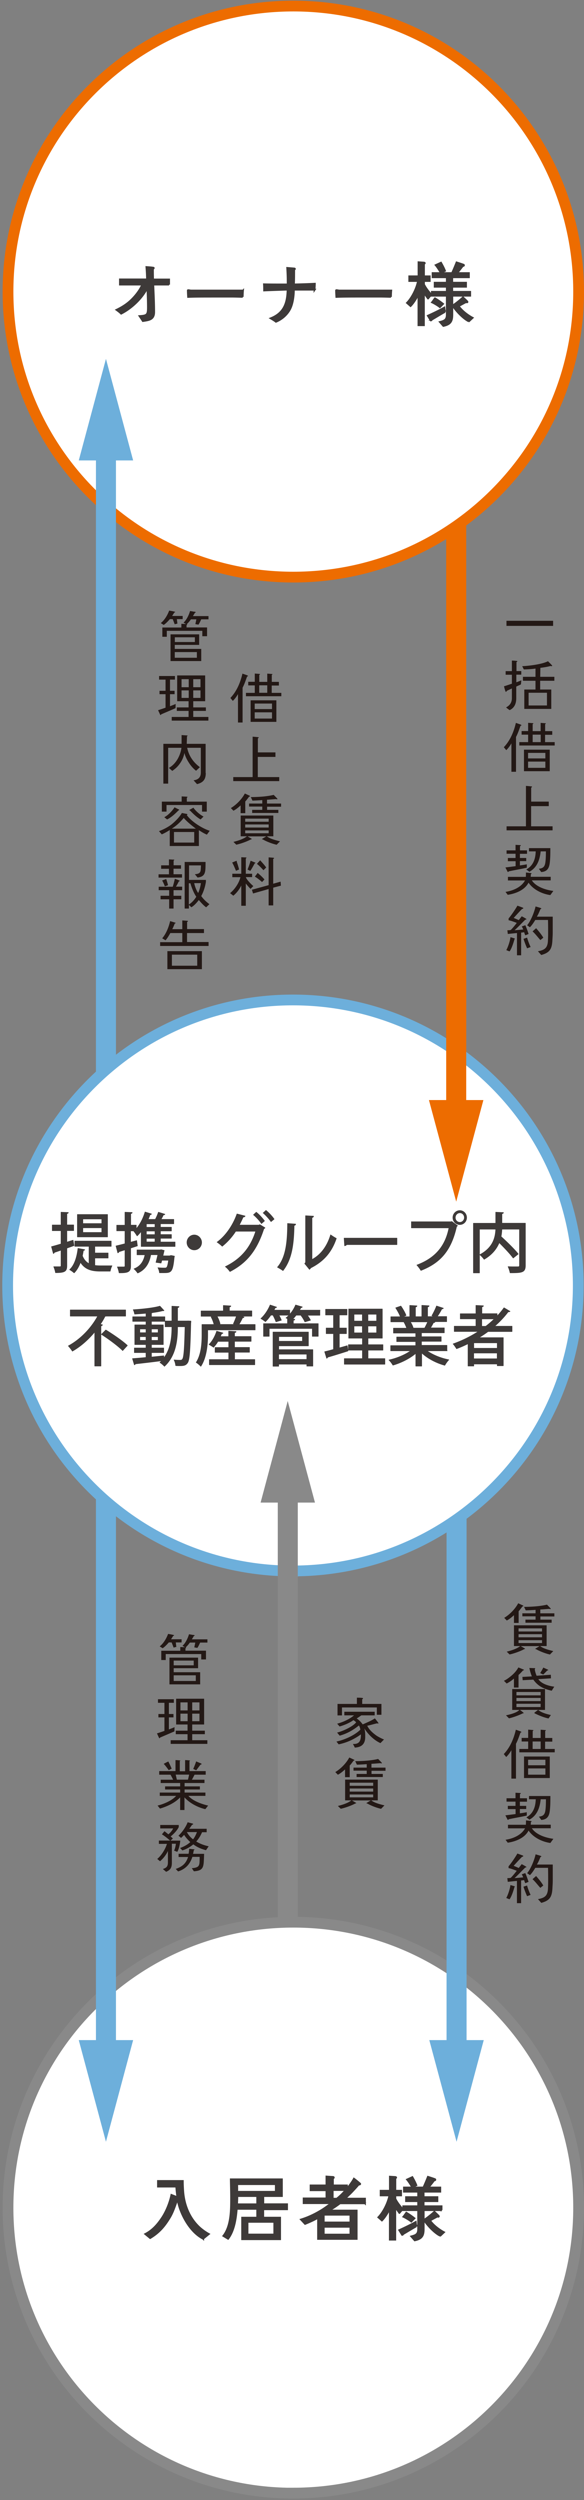 <svg width="259" height="1108" viewBox="0 0 259 1108" fill="none" xmlns="http://www.w3.org/2000/svg"><rect x="0" y="0" width="259" height="1108" fill="#808080" stroke="none"/><g clip-path="url(#a)"><path d="M130.081 1104.98c-69.885 0-126.531-56.65-126.531-126.53 0-69.886 56.646-126.532 126.531-126.532 69.886 0 126.532 56.615 126.532 126.5 0 69.882-56.646 126.532-126.532 126.532v.03z" fill="#fff" stroke="#898989" stroke-width="4.774"/><path d="M46.99 569.191v343.953m155.492-343.921v335.933" stroke="#6DAFDB" stroke-width="8.879" stroke-linecap="round" stroke-linejoin="round"/><path d="M202.325 167.686v320.848" stroke="#ED6C00" stroke-width="8.879" stroke-linecap="round" stroke-linejoin="round"/><path d="M190.389 904.17l12.093 45.063 12.061-45.063h-24.154zm-155.461 0l12.061 45.063L59.05 904.17H34.928z" fill="#6DAFDB"/><path d="M130.081 255.779c-69.885 0-126.531-56.647-126.531-126.532C3.55 59.362 60.164 2.684 130.08 2.684c69.918 0 126.532 56.646 126.532 126.563S199.966 255.779 130.08 255.779z" fill="#fff" stroke="#ED6C00" stroke-width="4.774"/><path d="M46.99 530.196v-347.93" stroke="#6DAFDB" stroke-width="8.879" stroke-linecap="round" stroke-linejoin="round"/><path d="M59.05 204.064l-12.06-45.031-12.061 45.031H59.05z" fill="#6DAFDB"/><path d="M129.925 696.277c-69.886 0-126.532-56.678-126.532-126.532 0-69.853 56.646-126.563 126.532-126.563 69.885 0 126.532 56.646 126.532 126.531 0 69.886-56.647 126.532-126.532 126.532v.032z" fill="#fff" stroke="#6DAFDB" stroke-width="4.774"/><path d="M190.232 487.549l12.093 45.031 12.061-45.031h-24.154z" fill="#ED6C00"/><path d="M139.692 665.949l-12.093-45.031-12.029 45.031h24.122z" fill="#898989"/><path d="M202.325 435.453v70.999" stroke="#ED6C00" stroke-width="8.879" stroke-linecap="round" stroke-linejoin="round"/><path d="M74.992 126.126h-7c.158 4.074.381 8.115.381 12.157 0 3.373-2.26 3.596-5.028 4.01-.477-.764-.955-1.432-1.464-2.196 3.31-.223 3.723-.541 3.723-3.851 0-2.927-.127-5.823-.222-8.719-2.292 4.678-7.002 9.133-11.648 11.488-.636-.636-1.337-1.146-2.069-1.687 1.974-.954 3.947-2.132 5.602-3.564 2.259-1.941 4.678-4.901 5.823-7.638h-9.897v-2.291h11.998c0-1.814-.128-3.66-.255-5.474.86.064 2.228.128 3.023.287.064 0 .223 0 .223.159s-.223.286-.318.35c-.032.255-.032.509-.032.764 0 1.304.032 2.641.064 3.946h7.096v2.291-.032zm32.652 5.443c-.669 0-2.101-.064-4.328-.095h-6.715c-5.92 0-10.343 0-13.175.127-.096-1.464-.128-2.419-.128-2.864 0-.096.064-.128.16-.128.063 0 .254 0 .604.064s.541.095.637.095h23.072a32.102 32.102 0 0 0-.127 2.833v-.032zm31.923-3.182h-9.229c0 2.705-.446 6.396-1.782 8.815-1.337 2.419-3.596 4.36-6.174 5.41-.732-.573-1.559-1.05-2.355-1.527 5.919-2.324 7.415-6.779 7.51-12.73-3.468.127-6.937.223-10.406.382 0-.923 0-1.814-.064-2.737 2.674.064 5.379.064 8.052.064h2.45v-1.751c0-1.845-.095-3.723-.191-5.569l3.183.255s.222.063.222.159c0 .159-.19.286-.318.35 0 2.196 0 4.392-.095 6.556 3.087-.064 6.205-.159 9.261-.319 0 .923-.096 1.814-.128 2.737l.064-.095zm33.825 3.18c-.668 0-2.1-.064-4.328-.095h-6.715c-5.919 0-10.343 0-13.175.127-.095-1.464-.127-2.419-.127-2.864 0-.096.064-.128.159-.128.064 0 .255 0 .605.064s.541.096.636.096h23.072a32.455 32.455 0 0 0-.127 2.832v-.032zm16.422.735c-.668-.923-1.305-1.814-1.814-2.674v14.512h-2.418v-13.78c-.828 1.751-2.164 3.978-3.501 5.283l-1.591-1.4c2.291-2.387 4.264-6.46 4.901-9.707h-3.883v-2.068h4.105v-6.238l2.451.16s.318.063.318.222-.223.255-.35.287v5.569h2.546v2.068h-2.546v1.496c.796 1.655 2.069 3.183 3.246 4.583-.445.541-.986 1.114-1.432 1.687h-.032zm7.479 5.951c-2.164 1.209-4.042 2.386-5.856 3.437a.342.342 0 0 1-.318.318h-.096l-1.273-2.069c2.165-.986 4.87-2.259 7.32-3.628l.223 1.973v-.031zm11.234-7.193h-7.925v8.338c0 2.928-.7 4.36-3.978 5.06l-1.527-1.75c1.941-.509 3.055-.923 3.055-3.214v-8.434h-6.619v-1.718h6.619v-2.26h-5.378V125.3h5.378v-2.418h-6.301v-1.846h8.624c.7-1.528 1.56-3.596 2.005-4.742.732.223 2.578.828 3.023 1.018.096 0 .255.128.255.255 0 .223-.286.318-.509.286-.923 1.21-1.56 2.037-2.546 3.183h5.251v1.846h-7.383v2.418h6.11v1.782h-6.11v2.26h7.956v1.718zm-13.43 5.06c-.923-.732-2.578-1.718-3.501-2.132.478-.573.86-1.209 1.305-1.782a31.708 31.708 0 0 1 3.596 2.482l-1.4 1.432zm.382-15.275c-.637-1.018-1.432-2.355-2.26-3.342l2.355-1.082c.605 1.051 1.337 2.419 1.782 3.597l-1.877.859v-.032zm12.443 21.577c-2.387-1.114-5.824-4.679-7.16-7.002 1.559-1.05 3.182-2.355 4.582-3.628.414.414 1.973 1.782 1.973 2.005 0 .159-.127.191-.254.191-.064 0-.255-.063-.35-.095-.828.382-2.133 1.145-3.31 1.75 1.432 2.069 3.946 4.01 6.206 5.219l-1.655 1.56h-.032z" fill="#3E3A39" stroke="#3E3A39" stroke-width=".796"/><path d="M245.3 277.39h-20.685v-2.259H245.3v2.259zm-14.306 25.949c-.7.382-1.336.605-2.036.955v5.123c0 2.419-.796 4.297-2.928 5.315-.605-.382-1.146-.827-1.591-1.209 1.654-.86 2.577-2.164 2.577-4.106v-4.296c-.732.35-1.495.7-2.227 1.05-.064.159-.255.446-.414.446-.127 0-.159-.127-.191-.191-.286-.7-.477-1.528-.668-2.26 1.177-.35 2.323-.763 3.5-1.145v-3.978h-2.768v-1.591h2.768v-4.679c.669 0 1.56.064 2.196.16.096 0 .223.063.223.159 0 .159-.255.286-.382.318v4.01h2.132v1.591h-2.196v3.373a32.636 32.636 0 0 0 2.228-.859l-.191 1.814h-.032zm14.83-1.623h-6.269v3.882h4.933v8.593h-11.966v-8.593h4.964v-3.882h-5.569v-1.75h5.569v-3.66c-1.527.254-3.882.382-5.187.382l-.7-1.432c2.609-.128 8.529-.732 11.425-2.196.222.223 1.877 1.814 1.877 2.005 0 .159-.222.191-.35.191-.127 0-.286-.064-.382-.096-1.464.414-3.023.637-4.519.828l-.063 3.978h6.269v1.75h-.032zm-3.246 10.947v-5.632h-8.147v5.632h8.147zm-11.725 8.991c-.605 1.623-1.146 3.374-2.005 4.965v15.435h-2.037v-12.603c-.604 1.082-1.4 2.164-2.291 3.024l-1.082-1.305c2.832-2.96 4.455-6.906 5.346-10.789l1.464.51c.255.095.509.159.732.286.096.064.287.159.287.255 0 .159-.35.222-.446.222h.032zm15.148 8.752h-15.689v-1.496h3.914v-3.309h-2.896v-1.592h2.896v-3.659l2.132.159s.191.063.191.159c0 .127-.222.223-.318.254v3.119h3.533v-3.66l2.1.16s.191 0 .191.127c0 .159-.191.223-.286.254v3.119h3.15v1.623h-3.182v3.246h4.264v1.56-.064zm-2.196 11.393H232.38v-9.547h11.425v9.547zm-1.941-5.665v-2.45h-7.67v2.45h7.67zm0 4.169v-2.768h-7.67v2.768h7.67zm-2.069-11.393v-3.309h-3.564v3.309h3.564zm5.234 39.098h-20.367v-1.783h8.592v-17.916c.827.063 1.846.159 2.419.222.095 0 .286.064.286.191 0 .159-.286.287-.382.35v6.206h7.797v2.005h-7.829v8.942h9.516v1.783h-.032zm-11.298 10.404h-3.15v1.845h2.8v1.401h-2.8v1.909c1.018-.159 2.036-.286 3.055-.509v1.496c-2.642.636-5.347 1.05-7.988 1.623-.064.127-.223.286-.382.286-.063 0-.159-.064-.159-.127l-.955-1.878 4.519-.573v-2.196h-3.437v-1.432h3.406v-1.877h-3.978v-1.496h3.978v-2.45l2.132.127c.095 0 .191.064.191.159 0 .159-.223.255-.35.286v1.878h3.118v1.528zm10.407 18.298c-3.66-.477-7.638-2.418-9.738-5.505-1.655 3.214-5.57 4.837-9.229 5.378l-.987-1.305c3.055-.445 6.906-1.909 8.656-5.06h-7.574v-1.591h7.924c.064-.636.064-1.305.064-1.941.764.095 1.368.159 2.132.254.096 0 .35.064.35.191 0 .128-.191.255-.286.255l-.096 1.209h8.879v1.591h-8.369c1.877 2.833 5.982 4.201 9.547 4.679l-1.305 1.782.032.063zm-.064-20.781c0 2.133 0 4.615-.286 6.715-.319 2.323-1.241 3.66-3.756 3.851l-1.05-1.464c1.814-.191 2.578-.859 2.864-2.673.223-1.528.255-3.469.255-5.028h-2.323c-.382 3.723-1.56 7.16-4.996 9.038l-1.369-1.019c3.087-1.686 4.074-4.678 4.169-8.019h-2.991v-1.433h9.547l-.064.032zm-15.909 40.325c-.382 1.432-1.273 4.297-2.196 5.41l-1.432-.572c.827-1.496 1.654-4.074 1.845-5.729.287.096 1.973.509 1.973.669 0 .095-.127.191-.19.222zm4.805-1.718a7.917 7.917 0 0 1-.509-1.369c-.446.064-.891.128-1.337.16v10.056h-1.846v-9.866c-1.336.128-2.768.287-4.073.414l-.191-1.623c.477-.063 1.082 0 1.528-.159.954-.955 1.813-2.037 2.641-3.119-1.082-.413-2.482-.954-3.628-1.177v-.796c1.496-1.75 3.405-4.71 3.914-5.664.828.286 1.942.7 2.419.891.095 0 .191.095.191.191 0 .254-.318.381-.509.35-1.082 1.05-2.323 2.45-3.756 4.009.764.287 1.496.637 2.26.955l1.305-1.686c.668.318 1.305.7 1.941 1.082.064.063.159.095.159.159 0 .191-.35.254-.477.222-1.623 1.56-3.119 3.215-4.774 4.71 1.273-.063 2.546-.222 3.819-.318a10.756 10.756 0 0 0-.636-1.368 30.03 30.03 0 0 0 1.559-.541c.573 1.241 1.018 2.577 1.464 3.882l-1.432.605h-.032zm.796 5.76a39.292 39.292 0 0 1-1.592-4.201l1.592-.541c.381 1.4.922 2.801 1.559 4.169l-1.559.573zm11.361-13.843v6.81c0 1.146-.064 2.068-.128 3.15-.159 4.106-1.082 5.792-4.964 6.843l-1.464-1.655c2.896-.541 4.201-1.4 4.423-4.424.064-1.241.096-2.45.096-3.5 0-1.369 0-4.519-.064-5.951h-5.633c-.7 1.145-1.432 2.291-2.386 3.246l-1.241-.891c1.654-1.91 3.182-5.824 3.755-8.338.764.222 1.464.413 2.227.668.128.064.319.127.319.255 0 .159-.255.254-.382.254-.478 1.146-.923 2.26-1.591 3.342h7.033v.191zm-5.506 10.151c-1.05-1.145-2.259-2.768-3.437-3.818.541-.478 1.05-.923 1.591-1.401 1.051 1.241 2.228 2.578 3.183 4.201l-1.305 1.05-.032-.032zM109.587 299.82c-.605 1.623-1.146 3.374-2.005 4.965v15.435h-2.037v-12.603c-.604 1.082-1.4 2.164-2.291 3.024l-1.082-1.305c2.832-2.96 4.455-6.906 5.346-10.789l1.464.51c.255.095.509.159.732.286.096.064.287.159.287.255 0 .159-.351.222-.446.222h.032zm15.18 8.752h-15.689v-1.496h3.914v-3.309h-2.896v-1.592h2.896v-3.659l2.132.159s.191.063.191.159c0 .127-.223.223-.318.254v3.119h3.532v-3.66l2.101.16s.191 0 .191.127c0 .159-.191.223-.287.254v3.119h3.151v1.623h-3.183v3.246h4.265v1.56-.064zm-2.196 11.361h-11.425v-9.547h11.425v9.547zm-1.941-5.665v-2.45h-7.67v2.45h7.67zm0 4.201v-2.768h-7.67v2.768h7.67zm-2.101-11.425v-3.309h-3.564v3.309h3.564zm5.283 39.143h-20.368v-1.782h8.593v-17.917c.827.064 1.846.159 2.418.223.096 0 .287.064.287.191 0 .159-.287.286-.382.35v6.206h7.797v2.005h-7.829v8.942h9.515v1.782h-.031zm-13.348 6.891c-.541.732-1.05 1.464-1.687 2.132v5.187h-2.068v-3.436c-.955.859-2.037 1.782-3.182 2.354l-1.146-1.177c2.45-1.464 4.869-3.946 6.206-6.46l2.132.986s.159.096.159.159c0 .191-.287.255-.414.255zm12.252 21.322c-1.909-.414-4.423-1.368-6.142-2.355h-.063s-.287-.064-.319-.159v-.064l1.91-1.145h-8.338c.191.127 1.909 1.082 1.909 1.145 0 .159-.254.191-.381.191-1.687.923-4.615 1.973-6.493 2.355l-1.272-1.241c1.909-.477 4.455-1.241 5.982-2.482h-2.768v-9.197h14.48v9.197h-2.865c1.369 1.145 4.169 1.814 5.824 2.227l-1.464 1.496v.032zm-3.564-10.215v-1.369h-10.406v1.369h10.406zm0 2.577v-1.368h-10.406v1.368h10.406zm0 2.546v-1.273h-10.406v1.273h10.406zm5.537-11.775h-6.237v1.401h4.996v1.368h-11.615v-1.368h4.487v-1.464h-5.856v-1.337h5.856v-1.527c-1.241.095-3.119.19-4.36.222l-.732-1.559c1.337 0 3.66-.064 5.919-.286 1.464-.16 3.023-.382 4.233-.701.191.223 1.686 1.687 1.686 1.814 0 .128-.159.159-.254.159-.159 0-.287-.063-.414-.095-1.305.095-2.705.223-3.978.286v1.687h6.238v1.369l.031.031zm-13.576 36.423c-.668-.636-1.527-1.655-2.1-2.387v9.866h-2.005v-8.975c-.827 1.687-2.037 3.31-3.532 4.519l-1.433-1.145c2.037-1.623 3.978-4.487 4.583-7.065h-3.596v-1.528h3.978v-7.319l2.037.095s.254 0 .254.159c0 .16-.159.255-.286.287v6.778h2.8v1.496h-2.768c.191 1.018 2.45 3.278 3.309 3.978l-1.273 1.273.032-.032zm-6.46-8.051c-.541-1.21-1.018-2.483-1.687-3.628.255-.096 1.687-.732 1.91-.732.063 0 .159 0 .159.127 0 .064 0 .096-.064.159.382 1.146.796 2.355 1.05 3.533l-1.336.573-.032-.032zm8.306-3.246c-.605 1.05-1.305 2.387-1.941 3.309l-1.241-.572c.509-1.273 1.018-2.674 1.368-3.915.191.064 1.91.764 1.91.764.19.064.254.159.254.191 0 .127-.286.191-.35.191v.032zm11.616 9.865l-3.405.891v7.861h-2.037v-7.256l-6.906 1.973-.509-1.655 7.415-2.037v-12.315l2.132.159s.287.063.287.222c0 .16-.255.255-.382.287v11.011l3.278-.923.127 1.782zm-8.37-1.623c-.923-.795-2.037-1.718-3.182-2.387.445-.573.827-1.05 1.241-1.623 1.05.828 2.228 1.942 3.023 2.896l-1.082 1.146v-.032zm.637-5.219c-.892-.955-1.814-2.005-2.896-2.801a56.74 56.74 0 0 1 1.432-1.591c.923 1.019 1.877 2.037 2.673 3.183l-1.209 1.209zM81.01 274.394h-2.578c.095.637.159 1.305.254 1.974-.413.095-.827.222-1.209.318a68.016 68.016 0 0 0-.891-2.292h-1.241c-.828.923-1.687 1.878-2.737 2.578l-1.305-.827c1.687-1.305 2.992-3.533 3.724-5.538.827.16 1.686.287 2.514.51.063 0 .127.063.127.127 0 .159-.318.254-.414.286-.286.509-.604.987-.923 1.464h4.678v1.4zm11.52.096h-3.278c-.382.796-.732 1.623-1.241 2.355l-1.369-.223.446-2.132h-2.419a11.45 11.45 0 0 1-1.814 2.1c.064 0 .16.064.16.159 0 .128-.16.223-.287.287v1.05h9.102v3.883h-2.1v-2.387H73.975v2.641h-1.973v-4.105h8.434v-1.655l2.1.095-1.146-.604c1.337-1.178 2.419-3.437 2.896-5.156.51.096 1.05.159 1.592.287.19 0 .509 0 .7.095.063 0 .223.064.223.159 0 .159-.255.223-.382.255-.255.541-.541.923-.86 1.464h6.906v1.464l.064-.032zm-3.278 18.49h-13.62v-11.839h12.697v4.678h-10.82v1.782h11.743v5.379zm-2.832-8.434v-2.1h-8.88v2.1h8.88zm.89 6.97v-2.514h-9.8v2.514h9.802zm-9.467 22.353c-1.878.828-4.392 1.878-6.365 2.737 0 .127-.127.286-.287.286-.063 0-.159-.063-.159-.127l-.923-2.005a99.52 99.52 0 0 0 3.31-1.114v-5.983h-2.673v-1.495h2.673v-4.965h-2.864v-1.591h7.033v1.591h-2.196v4.965h2.037v1.495h-2.037v5.347c.923-.382 1.687-.637 2.514-1.019l-.063 1.846v.032zm14.607 5.506H76.156v-1.623h7.478v-2.674h-5.219v-1.559h5.22v-2.737h-5.06v-11.425h12.41v11.425h-5.282v2.737h5.601v1.559h-5.6v2.674h6.714v1.623h.032zm-8.752-14.798v-3.565h-3.182v3.565h3.182zm0 4.741v-3.341h-3.182v3.341h3.182zm5.22-4.741v-3.565h-3.215v3.565h3.214zm0 4.741v-3.341h-3.215v3.341h3.214zm2.339 33.272c0 2.769-1.05 4.233-3.883 4.933l-1.527-1.687c2.005-.254 3.214-1.241 3.214-3.437V331.42h-6.047c.7 3.437 2.578 6.333 5.633 8.592l-1.687 1.592c-1.082-.828-2.164-1.974-3.15-3.501-1.019-1.559-1.687-3.023-2.037-4.392a11.322 11.322 0 0 1-1.877 4.519c-.987 1.464-2.1 2.483-3.501 3.437l-1.496-1.336c1.528-.828 2.769-2.133 3.787-3.787.923-1.592 1.56-3.31 1.782-5.124h-5.887v15.88h-2.132v-17.63h8.083v-3.883l2.482.159s.16.064.16.128c0 .127-.096.19-.255.286 0 .859-.064 1.973-.096 3.31h8.37v12.92h.064zm.508 27.337c-1.273-.541-2.419-1.241-3.565-2.005v7.033H75.28v-7.097a23.726 23.726 0 0 1-3.532 1.942l-1.242-1.432c1.91-.701 4.17-1.846 5.729-3.119 1.59-1.305 3.405-3.151 4.423-4.933l2.196.414s.255.095.255.223c0 .159-.16.254-.287.254 1.878 2.737 6.651 5.888 10.184 7.001l-1.241 1.687v.032zm-.096-10.215h-2.068v-2.928H73.848v2.928h-2.069v-4.424h8.784v-2.323c.763.063 1.464.063 2.227.127.096 0 .35 0 .35.159s-.19.255-.286.318v1.719h8.847v4.424h-.032zm-12.507-.542c-1.495 1.496-3.15 3.087-5.06 4.01l-1.24-.986c1.75-.923 3.468-2.737 4.55-4.392a54.06 54.06 0 0 0 1.91.955c.063 0 .159.095.159.191 0 .159-.191.191-.319.191v.031zm7.702 8.084c-1.687-1.241-4.01-3.119-5.378-4.742-1.56 1.878-3.215 3.437-5.283 4.742h10.661zm-.732 6.174v-4.679h-8.974v4.679h8.974zm2.832-10.248c-1.814-1.05-3.246-2.45-4.678-3.946-.095 0-.286-.063-.286-.191 0-.063.063-.159.127-.159.51-.286 1.05-.573 1.655-.923.955 1.464 2.896 3.119 4.487 3.946l-1.305 1.273zm-8.274 25.778H70.315v-1.464h4.615v-2.45h-3.47v-1.528h3.469v-2.641l1.623.095h.605c.063 0 .127.064.127.128 0 .159-.16.254-.286.286v2.101h3.277v1.527h-3.31v2.451h3.756v1.463l-.032.032zm.064 5.569h-3.787v2.483h3.437v1.559h-3.437v4.105h-1.942v-4.105h-3.819v-1.559h3.82v-2.483h-4.647V393h6.238c.35-1.146.668-2.323.922-3.501.669.223 1.4.446 2.005.764.064 0 .16.096.16.159 0 .159-.255.191-.382.191-.414.796-.796 1.591-1.305 2.355h2.769v1.528l-.032.031zm-7.638-1.686c-.35-.923-.732-1.782-1.21-2.61a62.691 62.691 0 0 1 1.815-.636c.286.891.604 1.814.795 2.737l-1.432.509h.032zm18.267 9.261c-1.241-.923-2.228-2.069-3.214-3.215-.86 1.146-2.069 2.514-3.31 3.215l-1.082-1.051v1.623h-1.878v-20.653h9.261c0 .891 0 2.164-.064 3.15-.159 2.578-1.145 3.469-3.468 3.755l-1.21-1.463c1.75-.16 2.323-.541 2.546-1.592.096-.541.127-1.495.16-2.323H83.84v6.429h7.478v.7c0 .286-.095.7-.159 1.05-.382 1.909-.986 3.692-1.91 5.41 1.019 1.432 2.228 2.546 3.629 3.596l-1.433 1.369h-.063zm-6.938-10.63h-.7v9.42c1.273-.764 2.546-2.164 3.31-3.469-1.082-1.463-2.132-4.2-2.61-5.951zm1.687-.063c.286 1.464.923 3.15 1.75 4.36.573-1.146 1.05-3.056 1.21-4.36h-2.96zm6.334 27.848h-21.45v-1.687h9.834v-4.041h-5.314c-.446.827-1.337 2.355-2.133 3.214l-1.464-.891c1.783-2.069 2.928-5.06 3.501-7.606.732.191 1.56.477 2.164.636.096 0 .255.064.255.223s-.287.191-.382.223c-.255.7-.7 1.782-1.082 2.482h4.455v-3.882l2.26.159s.254.064.254.159c0 .159-.254.286-.382.35v3.182h7.479v1.751h-7.51v3.978h9.547v1.686l-.032.064zm-2.928 10.279H74.231v-7.988h15.307v7.988zm-2.069-1.527v-4.901H76.236v4.901h11.233zm144.228 283.96c-.541.732-1.051 1.464-1.687 2.132v5.187h-2.069v-3.437c-.954.859-2.036 1.782-3.182 2.355l-1.146-1.177c2.451-1.464 4.869-3.947 6.206-6.461l2.132.987s.159.095.159.159c0 .191-.286.255-.413.255zm12.22 21.322c-1.909-.414-4.424-1.369-6.142-2.355h-.064s-.286-.064-.318-.159v-.064l1.909-1.146h-8.337c.191.128 1.909 1.082 1.909 1.146 0 .159-.255.191-.382.191-1.687.923-4.614 1.973-6.492 2.355l-1.273-1.241c1.91-.478 4.455-1.241 5.983-2.483h-2.769v-9.197h14.48v9.197h-2.864c1.368 1.146 4.169 1.814 5.824 2.228l-1.464 1.496v.032zm-3.533-10.216v-1.368h-10.406v1.368h10.406zm0 2.578v-1.369h-10.406v1.369h10.406zm0 2.546v-1.273h-10.406v1.273h10.406zm5.506-11.775h-6.237v1.4h4.996v1.369h-11.616v-1.369h4.487v-1.464h-5.855v-1.336h5.855v-1.528a99.33 99.33 0 0 1-4.36.223l-.731-1.559c1.336 0 3.659-.064 5.919-.287 1.464-.159 3.023-.382 4.232-.7.191.223 1.687 1.687 1.687 1.814s-.159.159-.255.159c-.159 0-.286-.064-.413-.095-1.305.095-2.705.222-3.978.286v1.687h6.237v1.368l.032.032zm-13.923 23.885c-.636.732-1.273 1.4-2.005 2.036v5.57h-2.036v-3.978c-.955.859-2.005 1.559-3.215 2.195l-1.241-1.209c1.146-.509 2.132-1.273 3.087-2.037 1.369-1.113 2.546-2.418 3.342-3.882l2.323.955s.159.063.159.159c0 .159-.286.223-.414.191zm11.33 21.322c-2.133-.446-4.201-1.305-6.142-2.26-.096-.063-.16-.063-.16-.191 0-.063 0-.127.064-.159.509-.414 1.05-.795 1.591-1.209h-8.083c.191.159 1.687 1.241 1.687 1.4 0 .159-.255.159-.35.127-1.814.891-4.201 1.783-6.174 2.228l-1.337-1.337c1.878-.381 4.774-1.145 5.951-2.386h-3.182v-9.261h14.543v9.261h-3.023c1.496 1.241 3.787 1.845 5.633 2.259l-1.05 1.528h.032zm-3.533-10.248v-1.495h-10.725v1.495h10.725zm0 2.546v-1.4h-10.725v1.4h10.725zm0 2.642v-1.464h-10.725v1.464h10.725zm4.996-7.224c-3.468-.764-6.078-1.91-8.242-4.933l-4.71.255-.127-1.464 4.201-.223a20.87 20.87 0 0 1-1.114-3.724c.827 0 1.559.064 2.355.064.095 0 .222 0 .222.159s-.127.255-.19.319c.127 1.018.509 2.164.827 2.895l6.301-.445.064 1.591-5.601.35c.636 1.019 1.75 1.751 2.991 2.292 1.337.572 2.896.922 4.074 1.05l-1.114 1.782.063.032zm-2.068-8.975c-.541.541-1.209 1.273-1.782 1.782l-1.337-.636c.446-.732 1.019-1.687 1.369-2.45l2.036.922s.159.064.159.16c0 .159-.286.222-.413.191l-.032.031zm-11.856 27.513c-.604 1.623-1.145 3.373-2.005 4.964v15.435h-2.036v-12.602c-.605 1.082-1.401 2.164-2.292 3.023l-1.082-1.305c2.833-2.959 4.456-6.906 5.347-10.788l1.464.509c.254.096.509.159.732.287.095.063.286.159.286.254 0 .159-.35.223-.445.223h.031zm15.18 8.751h-15.689v-1.495h3.914v-3.31h-2.895v-1.591h2.895v-3.66l2.133.159s.191.064.191.159c0 .128-.223.223-.319.255v3.119h3.533v-3.66l2.1.159s.191 0 .191.127c0 .159-.191.223-.286.255v3.119h3.15v1.623h-3.182v3.246h4.264v1.559-.064zm-2.195 11.393h-11.425v-9.547h11.425v9.547zm-1.942-5.664v-2.451h-7.669v2.451h7.669zm0 4.169v-2.769h-7.669v2.769h7.669zm-2.1-11.393v-3.31h-3.564v3.31h3.564zm-6.064 23.376h-3.15v1.846h2.8v1.4h-2.8v1.91c1.018-.16 2.036-.287 3.055-.51v1.496c-2.642.637-5.347 1.05-7.988 1.623-.064.127-.223.286-.382.286-.064 0-.159-.063-.159-.127l-.955-1.877 4.519-.573v-2.196h-3.437v-1.432h3.405v-1.878h-3.978v-1.495h3.978v-2.451l2.133.127c.095 0 .191.064.191.159 0 .16-.223.255-.351.287v1.878h3.119v1.527zm10.438 18.299c-3.659-.478-7.637-2.419-9.738-5.506-1.654 3.214-5.569 4.837-9.229 5.378l-.986-1.304c3.055-.446 6.906-1.91 8.656-5.06h-7.574v-1.591h7.924c.064-.637.064-1.305.064-1.942.764.096 1.368.159 2.132.255.095 0 .35.064.35.191s-.191.254-.286.254l-.096 1.21h8.879v1.591h-8.37c1.878 2.832 5.983 4.201 9.547 4.678l-1.304 1.782.031.064zm-.063-20.781c0 2.132 0 4.614-.287 6.715-.318 2.323-1.241 3.659-3.755 3.85l-1.05-1.464c1.814-.191 2.578-.859 2.864-2.673.223-1.527.255-3.469.255-5.028h-2.323c-.382 3.723-1.56 7.16-4.997 9.038l-1.368-1.018c3.087-1.687 4.073-4.678 4.169-8.02h-2.992v-1.432h9.547l-.063.032zm-15.942 40.317c-.381 1.432-1.272 4.296-2.195 5.41l-1.432-.573c.827-1.495 1.654-4.073 1.845-5.728.287.095 1.973.509 1.973.668 0 .096-.127.191-.191.223zm4.806-1.718a7.917 7.917 0 0 1-.509-1.369c-.446.064-.891.127-1.337.159v10.057h-1.846v-9.866c-1.336.127-2.768.287-4.073.414l-.191-1.623c.477-.064 1.082 0 1.527-.159.955-.955 1.814-2.037 2.642-3.119-1.082-.414-2.482-.955-3.628-1.178v-.795c1.496-1.75 3.405-4.71 3.914-5.665.828.287 1.942.7 2.419.891.095 0 .191.096.191.191 0 .255-.318.382-.509.35-1.082 1.05-2.323 2.451-3.756 4.01.764.287 1.496.637 2.26.955l1.305-1.687c.668.318 1.304.7 1.941 1.082.064.064.159.096.159.159 0 .191-.35.255-.477.223-1.623 1.559-3.119 3.214-4.774 4.71 1.273-.064 2.546-.223 3.819-.318a10.639 10.639 0 0 0-.637-1.369 29.74 29.74 0 0 0 1.56-.541c.573 1.241 1.018 2.578 1.464 3.883l-1.432.605h-.032zm.796 5.76a39.373 39.373 0 0 1-1.592-4.201l1.592-.541c.381 1.4.922 2.8 1.559 4.169l-1.559.573zm11.392-13.844v6.811c0 1.145-.063 2.068-.127 3.15-.159 4.105-1.082 5.792-4.964 6.842l-1.464-1.655c2.896-.541 4.201-1.4 4.423-4.423a69.5 69.5 0 0 0 .096-3.501c0-1.368 0-4.519-.064-5.951h-5.633c-.7 1.146-1.432 2.292-2.387 3.246l-1.241-.891c1.655-1.909 3.183-5.824 3.756-8.338.763.223 1.463.414 2.227.669.127.063.318.127.318.254 0 .159-.254.255-.381.255-.478 1.145-.923 2.259-1.592 3.341h7.033v.191zm-5.537 10.12c-1.05-1.145-2.259-2.768-3.437-3.819l1.591-1.4c1.05 1.241 2.228 2.578 3.183 4.201l-1.305 1.05-.032-.032zm-70.92-64.143c-2.769-1.21-5.538-3.946-7.097-6.492.255.923.382 1.909.382 2.896v.954c0 3.087-1.687 4.519-4.646 4.647-.16-.573-.541-1.051-.796-1.592h.35c2.832 0 3.182-1.909 3.182-4.264-2.896 2.1-6.142 3.66-9.865 4.424l-.987-1.242c3.501-.731 7.925-2.673 10.598-5.25 0-.51-.35-1.464-.637-1.878-2.546 2.068-5.346 3.66-8.528 4.519l-1.146-1.369c2.387-.572 6.874-2.545 8.433-4.519-.191-.35-.859-.795-1.209-.986-1.687 1.241-4.074 2.228-6.11 2.8l-1.082-1.241c2.418-.604 5.601-2.036 7.478-3.691h-4.296v-1.591h13.462v1.591h-5.92c-.7.477-1.336.954-2.068 1.368 1.05.7 1.909 1.591 2.673 2.642 1.814-.796 3.723-1.56 5.41-2.674.159.223 1.591 1.973 1.591 2.133 0 .127-.127.159-.222.159-.128 0-.287-.064-.382-.096-1.464.318-2.96.796-4.392 1.082.891 1.782 2.323 3.087 4.042 4.328.668.478 2.609 1.496 3.405 1.751l-1.56 1.591h-.063zm.477-12.539h-2.037v-3.246h-15.466v3.533h-1.973v-5.092h8.592v-2.769c.7 0 1.782 0 2.451.127.127 0 .254.064.254.223 0 .191-.191.287-.35.35v2.069h8.529v4.837-.032zm-12.38 20.368c-.541.732-1.05 1.464-1.687 2.132v5.156h-2.068v-3.437c-.955.859-2.037 1.782-3.183 2.355l-1.145-1.178c2.45-1.464 4.869-3.946 6.205-6.46l2.133.986s.159.096.159.159c0 .191-.287.255-.414.255v.032zm12.252 21.322c-1.909-.414-4.423-1.369-6.142-2.355h-.063s-.287-.064-.319-.159v-.064l1.91-1.145h-8.338c.191.127 1.909 1.082 1.909 1.145 0 .159-.254.191-.382.191-1.686.923-4.614 1.973-6.492 2.355l-1.273-1.241c1.91-.477 4.456-1.241 5.983-2.482h-2.768v-9.197h14.48v9.197h-2.865c1.369 1.145 4.169 1.814 5.824 2.227l-1.464 1.496v.032zm-3.532-10.216v-1.368h-10.407v1.368h10.407zm0 2.578v-1.368h-10.407v1.368h10.407zm0 2.546v-1.273h-10.407v1.273h10.407zm5.505-11.775h-6.237v1.401h4.996v1.368H158.15v-1.368h4.488v-1.464h-5.856v-1.337h5.856v-1.528a99.489 99.489 0 0 1-4.36.223l-.732-1.559c1.336 0 3.66-.064 5.919-.287 1.464-.159 3.023-.381 4.233-.7.191.223 1.686 1.687 1.686 1.814 0 .128-.159.159-.254.159-.159 0-.287-.063-.414-.095-1.305.095-2.705.223-3.978.286v1.687h6.237v1.368l.032.032zm-90.476-56.885h-2.578c.096.636.16 1.304.255 1.973-.414.095-.828.223-1.21.318-.286-.764-.572-1.528-.89-2.291h-1.242c-.827.923-1.686 1.877-2.737 2.577l-1.304-.827c1.686-1.305 2.991-3.532 3.723-5.537.828.159 1.687.286 2.514.509.064 0 .127.064.127.127 0 .159-.318.255-.413.287-.287.509-.605.986-.923 1.463h4.678v1.401zm11.52.063h-3.278c-.382.796-.732 1.623-1.24 2.355l-1.37-.222.446-2.133h-2.418a11.49 11.49 0 0 1-1.814 2.101c.063 0 .159.063.159.159 0 .127-.16.223-.287.286v1.05h9.102v3.883h-2.1v-2.387H73.498v2.642h-1.973v-4.106h8.433v-1.655l2.1.096-1.145-.605c1.337-1.177 2.419-3.437 2.896-5.155.51.095 1.05.159 1.591.286.191 0 .51 0 .7.096.064 0 .223.063.223.159 0 .159-.255.223-.382.254-.255.541-.54.923-.86 1.464h6.907v1.464l.063-.032zm-3.278 18.522h-13.62v-11.839H87.85v4.679H77.03v1.782h11.743v5.378zm-2.864-8.433v-2.101H77.03v2.101h8.88zm.923 6.937v-2.514H77.03v2.514h9.802zm-9.482 22.338c-1.877.827-4.39 1.878-6.364 2.737 0 .127-.127.286-.286.286-.064 0-.16-.063-.16-.127l-.922-2.005a101.1 101.1 0 0 0 3.31-1.114v-5.983h-2.674v-1.495h2.673v-4.965h-2.864v-1.591h7.033v1.591H74.9v4.965h2.037v1.495H74.9v5.347c.923-.382 1.687-.637 2.514-1.019l-.063 1.846v.032zm14.64 5.537H75.696v-1.623h7.479v-2.673h-5.22v-1.559h5.22v-2.737h-5.06v-11.425h12.411v11.425h-5.283v2.737h5.601v1.559h-5.6v2.673h6.714v1.623h.032zm-8.784-14.83v-3.564h-3.182v3.564h3.182zm0 4.774v-3.342h-3.182v3.342h3.182zm5.251-4.774v-3.564h-3.214v3.564h3.214zm0 4.774v-3.342h-3.214v3.342h3.214zm2.577 38.984c-3.31-.764-6.937-2.673-9.229-5.219v5.601h-1.909v-5.601c-2.323 2.45-5.792 4.041-8.942 4.964l-1.082-1.336c2.386-.541 6.396-2.133 8.242-4.297h-7.256v-1.464h9.038v-1.368h-6.683v-1.368h6.683v-1.496h-8.624v-1.464h5.505c-.286-.637-.763-1.496-1.145-2.228h-5.028v-1.591h7.224v-4.869c.668 0 1.336.064 1.973.127.063 0 .159 0 .159.096 0 .095-.16.159-.223.191v4.519h2.355v-4.933c.668 0 1.337.064 2.005.127.064 0 .159 0 .159.096 0 .095-.16.191-.223.223v4.423h7.192v1.591h-4.932c-.287.509-.86 1.719-1.21 2.228h5.601v1.464H81.87v1.496h6.779v1.368H81.87v1.368h9.23v1.464h-7.543c1.91 2.26 6.11 3.724 8.751 4.297l-1.24 1.591h-.032zm-16.23-17.312c-.286-.414-1.654-2.26-2.005-2.546-.063-.064-.159-.096-.159-.191 0-.128 1.75-.955 2.005-1.082a57.912 57.912 0 0 1 1.496 3.182l-1.305.668-.032-.031zm3.119 2.004l.51 2.228h4.932c.159-.636.414-1.718.51-2.228h-5.952zm11.043-4.487c-.605.796-1.337 1.782-1.941 2.578l-1.337-.605c.477-1.05.955-2.259 1.305-3.341.54.223 1.114.477 1.687.7.159.064.381.159.572.255.064.063.16.127.16.222 0 .159-.319.223-.446.255v-.064zm-9.025 33.715c-.064 1.241-.605 4.01-1.337 4.996l-1.4-.541c.414-.795.7-2.132.796-3.055h-1.782v8.434c0 2.005-.51 3.182-2.546 4.01l-1.464-1.242c1.591-.477 2.26-1.113 2.26-2.927v-5.06c-.7 1.591-2.037 3.341-3.501 4.55l-1.241-1.018c1.686-1.368 3.596-4.201 4.296-6.683h-3.565v-1.464h4.965c-1.146-1.018-2.45-2.037-3.628-2.769.414-.445.732-.891 1.146-1.368.604.446 1.145.891 1.718 1.368.828-.604 1.782-1.813 2.132-2.609h-5.728v-1.528h8.21v.923c-.763 1.591-2.354 3.183-3.595 4.169.318.287.7.573.986.923l-1.05.923h4.264l.064-.032zm10.566 5.856c0 .923-.096 2.991-.16 3.882-.222 2.673-1.018 3.66-4.36 3.883l-.922-1.369c2.45-.222 3.214-.668 3.405-2.323.064-.732.064-1.973.064-2.705h-3.215c-1.018 3.214-3.055 5.442-6.333 6.46l-1.05-1.113c2.832-.987 4.52-2.324 5.474-5.283h-4.201v-1.432h4.424c.159-.7.19-1.464.286-2.196l2.164.223s.16.063.16.127c0 .159-.192.255-.32.286a9.981 9.981 0 0 1-.317 1.592h4.932l-.031-.032zm.827-1.591c-2.005-.51-3.946-1.337-5.601-2.578-1.337 1.114-3.214 2.227-4.9 2.673a7.69 7.69 0 0 0-.987-1.05c1.623-.605 3.277-1.432 4.55-2.642-1.05-.954-1.973-1.973-2.737-3.182-.413.414-.922.955-1.368 1.337l-1.146-.987c1.624-1.464 3.342-3.946 4.074-5.951l2.291.605s.16.063.16.159c0 .191-.224.318-.478.35-.51.732-.987 1.432-1.273 1.782h7.733v1.528h-2.037c-.7 1.591-1.431 2.832-2.577 4.105 1.718 1.05 3.532 1.687 5.505 2.132l-1.177 1.719h-.032zm-8.465-8.02c.7 1.241 1.591 2.355 2.737 3.182.604-.573 1.464-2.355 1.718-3.182H82.87z" fill="#231815"/><path d="M90.11 992.23c-4.678-2.387-8.115-7.67-9.961-12.444-.573-1.4-.955-2.896-1.305-4.359 0-.096-.095-.478-.16-.478-.063 0-.095.064-.126.127-.987 2.706-1.815 5.442-3.342 7.925-1.91 3.087-4.137 6.237-8.624 8.91l-2.164-1.782c3.341-1.75 5.569-4.36 7.606-7.478 1.877-2.928 3.31-6.683 3.978-9.866l2.673 1.05c-.255-1.527-.414-3.182-.51-4.741h-8.114v-2.483h11.01c0 1.401.064 2.896.16 4.265.382 6.078 2.641 11.838 6.906 15.975 1.24 1.21 2.927 2.419 4.487 3.278l-2.514 2.037v.064zm37.169-13.081h-10.534v3.724h7.479v9.547h-16.835v-9.547h6.683v-3.914h-9.07c-.254 2.991-.795 9.356-3.85 13.27l-2.1-1.273c3.532-4.551 3.436-11.775 3.436-17.376 0-2.036-.095-5.473-.127-7.701h22.659v7.415h-8.243v3.628h10.534v2.227h-.032zm-13.207-2.195v-3.66h-8.815c0 1.209-.064 2.45-.127 3.66h8.942zm8.243-5.538v-3.405h-17.122c0 1.114.064 2.26 0 3.405h17.122zm-.669 18.935v-5.632h-11.87v5.632h11.87zm40.192-13.844h-11.043a45.393 45.393 0 0 1-4.837 3.214h12.22v12.571h-17.121v-9.388c-1.687 1.018-4.169 2.1-5.76 2.736l-1.814-1.941c3.023-.923 5.855-2.259 8.37-3.755 1.813-1.05 3.405-2.228 5.091-3.501H134.66v-2.1h10.12v-3.628h-7.033v-2.132h7.033v-3.946c.86.063 2.196.159 2.864.191.128 0 .382.063.382.254s-.254.35-.382.446v3.055h6.206v1.464c1.146-1.432 2.419-3.119 3.119-4.456.573.414 2.068 1.623 2.578 2.101.095.063.191.127.191.223 0 .286-.573.286-.732.318-.923 1.114-1.973 2.227-2.992 3.309-.923.955-2.037 1.974-3.023 2.896h8.879v2.101l-.032-.032zm-6.428 8.497v-3.437h-11.839v3.437h11.839zm0 5.378v-3.469h-11.839v3.469h11.839zm-7.861-19.762v3.85h1.814c1.241-.986 2.737-2.386 3.946-3.85h-5.76zm29.568 10.154c-.668-.923-1.304-1.814-1.814-2.673v14.512h-2.418v-13.78c-.828 1.75-2.164 3.978-3.501 5.283l-1.591-1.401c2.291-2.386 4.264-6.46 4.901-9.706h-3.883v-2.068h4.106v-6.238l2.45.159s.318.064.318.223-.222.255-.35.286v5.57h2.546v2.068h-2.546v1.496c.796 1.655 2.069 3.182 3.246 4.583-.445.541-.986 1.113-1.432 1.686h-.032zm7.479 5.951c-2.164 1.21-4.042 2.387-5.856 3.437a.342.342 0 0 1-.318.318h-.095l-1.273-2.068c2.164-.987 4.869-2.26 7.319-3.628l.223 1.973v-.032zm11.234-7.192h-7.924v8.338c0 2.928-.701 4.36-3.978 5.06l-1.528-1.75c1.941-.51 3.055-.923 3.055-3.215v-8.433h-6.619v-1.718h6.619v-2.26h-5.378v-1.782h5.378v-2.419h-6.301v-1.845h8.624c.7-1.528 1.56-3.597 2.005-4.742.732.223 2.578.827 3.024 1.018.095 0 .254.127.254.255 0 .222-.286.318-.509.286-.923 1.209-1.559 2.037-2.546 3.183h5.251v1.845h-7.383v2.419h6.11v1.782h-6.11v2.26h7.956v1.718zm-13.43 5.06c-.923-.732-2.578-1.718-3.501-2.132.478-.573.86-1.209 1.305-1.782 1.05.604 2.578 1.655 3.596 2.482l-1.4 1.432zm.382-15.275c-.636-1.019-1.432-2.355-2.259-3.342l2.354-1.082c.605 1.05 1.337 2.419 1.783 3.596l-1.878.859v-.031zm12.443 21.576c-2.387-1.114-5.824-4.678-7.16-7.001 1.559-1.05 3.182-2.355 4.582-3.628.414.414 1.973 1.782 1.973 2.005 0 .159-.127.191-.254.191-.064 0-.255-.064-.35-.096-.828.382-2.132 1.146-3.31 1.751 1.432 2.068 3.946 4.01 6.206 5.219l-1.655 1.559h-.032z" fill="#3E3A39" stroke="#3E3A39" stroke-width=".796"/><path d="M32.798 552.054l-3.15 1.114v7.733c0 2.546-.828 3.151-5.029 3.151-.095-.701-.445-1.878-.795-2.642h2.737c.35 0 .509-.127.509-.541v-6.81c-1.114.414-2.164.732-2.992 1.018 0 .255-.222.414-.413.478l-.828-3.024c1.178-.318 2.642-.732 4.233-1.209v-5.887h-3.883v-2.514h3.883v-5.665l3.214.127c0 .255-.19.414-.636.478v5.028h3.023v2.514h-3.023v5.123l2.768-.859.382 2.323v.064zm9.261 5.442v3.341c.827.128 1.719.159 2.641.159h4.965c-.35.605-.668 1.719-.796 2.387h-4.391c-3.82 0-6.779-.764-8.784-3.946-.7 1.878-1.623 3.533-2.832 4.71-.446-.445-1.337-1.082-1.973-1.432 2.1-1.909 3.246-5.474 3.691-9.42l2.96.541c0 .223-.255.35-.573.382-.127.796-.254 1.591-.445 2.355.7 1.75 1.718 2.832 2.96 3.501v-7.702H33.18v-2.323h16.135v2.323h-7.256v2.96h5.888v2.227h-5.888v-.063zm5.633-19.222v9.929H34.326v-9.929h13.366zm-2.546 4.01v-2.037h-8.402v2.037h8.402zm0 3.946v-2.068h-8.402v2.068h8.402zm25.969 4.233h6.524v1.973H62.62v-6.715a16.205 16.205 0 0 1-1.815 2.037c-.318-.541-1.018-1.592-1.463-2.069l.19-.159h-1.623v5.028l2.706-.732.318 2.355-2.992.955v7.86c0 2.673-1.05 3.183-5.123 3.119-.096-.7-.414-1.846-.764-2.61h2.864c.382 0 .51-.127.51-.541v-7.033l-2.738.86c0 .254-.222.413-.445.477l-.796-3.055a235.17 235.17 0 0 0 3.978-.987v-5.728h-3.66v-2.482h3.66v-5.76l3.183.127c0 .255-.191.414-.637.477v5.124h2.45v1.623c1.655-1.878 3.088-4.646 3.915-7.447l2.832.859c-.063.223-.318.35-.636.35a27.82 27.82 0 0 1-.828 2.069h3.183a22.317 22.317 0 0 0 1.368-3.182l2.864.891c-.095.191-.318.286-.668.286-.255.605-.636 1.305-1.05 2.005h5.665v1.941h-5.92v1.528h4.87v1.655h-4.87v1.591h4.87v1.655h-4.87v1.591l-.032.064zm4.329 6.046l.54-.064 1.369.287c0 .191-.096.445-.127.7-.637 6.46-1.337 6.651-4.647 6.651h-1.845c-.064-.7-.319-1.591-.7-2.228 1.24.128 2.45.128 2.927.128.446 0 .7 0 .923-.223.35-.318.605-1.241.86-3.214h-2.96l-.35 1.241-2.26-.318c.287-1.019.573-2.292.828-3.374H66.85c-.668 3.883-2.514 6.683-5.792 8.115-.35-.541-1.082-1.432-1.623-1.845 2.737-1.051 4.264-3.183 4.87-6.238h-3.533v-2.164h10.183l.541-.095 1.337.35c-.096.223-.477 2.005-.573 2.387h3.183v-.096zm-6.715-12.57v-1.528h-3.82v1.528h3.82zm0 3.246v-1.592h-3.82v1.592h3.82zm-3.82 1.655v1.591h3.82v-1.591h-3.82zm24.505 1.813c0 1.846-1.464 3.31-3.246 3.31s-3.246-1.496-3.246-3.31 1.464-3.309 3.246-3.309 3.246 1.559 3.246 3.309zm28.099-6.49c-.095.191-.35.35-.509.445-3.151 9.675-7.638 15.117-15.021 18.936-.477-.669-1.273-1.592-2.037-2.164 6.906-3.374 11.171-8.37 13.462-15.69h-8.879a28.033 28.033 0 0 1-5.983 6.652c-.54-.541-1.527-1.337-2.26-1.814 3.756-2.737 7.034-7.447 8.816-12.507l3.596.923c-.127.318-.477.445-.859.445a62.164 62.164 0 0 1-1.719 3.565h8.688l.414-.191 2.259 1.368.032.032zm-3.882-6.906c1.304.987 2.8 2.705 3.659 3.851l-1.336 1.177c-.796-1.209-2.355-2.928-3.533-3.882l1.241-1.146h-.031zm4.296-.827c1.273 1.018 2.8 2.673 3.628 3.882l-1.369 1.114c-.732-1.114-2.259-2.8-3.468-3.851l1.241-1.113-.032-.032zm13.177 6.112c0 .318-.286.509-.668.573-.159 7.956-.859 14.798-4.933 20.017-.604-.446-1.655-1.082-2.45-1.496 3.946-4.551 4.423-11.87 4.487-19.381l3.564.255v.032zm7.256 15.689c4.169-2.196 6.842-6.206 8.274-10.947.605.477 1.814 1.209 2.514 1.591-2.005 5.855-5.378 10.056-11.329 13.048-.127.254-.382.477-.573.668l-2.1-2.578.382-.509v-20.686l3.532.191c-.063.287-.254.541-.7.637v18.617-.032zm14.256-9.485h23.422v2.864H153.73c-.16.287-.541.478-.892.509l-.222-3.373zm29.85-7.258h17.694l.191-.127 2.546 1.877s-.255.255-.414.35c-2.419 10.725-7.224 16.103-15.816 19.477-.382-.701-1.21-1.783-1.783-2.387 7.893-2.96 12.603-8.115 14.226-16.485h-16.644v-2.737.032zm21.449-4.965c1.687 0 3.023 1.401 3.023 3.119 0 1.719-1.336 3.087-3.023 3.087a3.062 3.062 0 0 1-3.055-3.087c0-1.718 1.4-3.119 3.055-3.119zm2.037 3.119c0-1.177-.891-2.132-2.005-2.132-1.114 0-2.037.955-2.037 2.132 0 1.178.891 2.101 2.037 2.101s2.005-1.019 2.005-2.101zm27.05 2.515v18.649c0 3.182-1.496 3.309-6.779 3.309-.127-.732-.541-2.005-.891-2.737 1.114.064 2.26.064 3.119.064h1.241c.541 0 .7-.159.7-.7v-15.976h-7.796c-.064 1.05-.16 2.132-.382 3.278 2.641 2.419 5.951 5.633 7.606 7.733l-2.228 1.782c-1.305-1.813-3.851-4.487-6.206-6.842-1.082 2.674-3.087 5.315-6.683 7.415-.382-.573-1.273-1.559-1.909-2.036 5.887-3.151 6.906-7.638 7.065-11.33h-7.224v19.381h-2.674v-21.99h9.898v-4.901l3.405.159c0 .255-.223.414-.668.509v4.201h10.406v.032zM46.959 583.339h-.35a28.057 28.057 0 0 1-2.132 3.596l.954.223c-.063.223-.222.414-.668.477v17.79h-2.737v-15.148c-2.737 3.309-6.078 6.364-9.929 8.56-.382-.668-1.273-1.75-1.782-2.323 5.57-2.991 10.31-8.147 13.016-13.207H31.174v-2.737H55.71v2.737h-8.75v.032zm7.447 15.244c-2.005-2.037-6.174-5.124-9.42-7.193l1.941-1.941c3.15 1.941 7.447 4.869 9.547 6.874l-2.068 2.26zm28.863-13.144l1.4.063c0 .223 0 .605-.063.891-.287 12.252-.573 16.358-1.432 17.599-.764 1.114-1.592 1.305-3.437 1.305-.573 0-1.178 0-1.814-.064-.064-.732-.35-1.846-.732-2.514a26.57 26.57 0 0 0 2.8.127c.414 0 .7-.095.955-.477.605-.796.89-4.424 1.114-14.353h-3.31c0 5.729-.668 12.793-5.824 17.535-.413-.477-1.368-1.305-2.005-1.686a9.5 9.5 0 0 0 .796-.796c-4.36.573-8.815 1.082-11.711 1.4 0 .223-.223.382-.414.414l-.827-2.737c1.59-.127 3.691-.286 5.983-.509v-2.164h-5.156v-2.037h5.156v-1.527h-4.965v-8.72h4.965v-1.56H58.86v-2.036h5.888v-1.56c-1.687.16-3.437.287-5.029.382-.095-.541-.35-1.432-.636-1.941 4.169-.255 9.102-.796 11.838-1.591l1.814 1.973s-.159.064-.286.064h-.318c-1.242.318-2.769.604-4.487.827a1.386 1.386 0 0 1-.478.159v1.687h5.951v2.036h-5.95v1.56h5.25v8.72h-5.25v1.527h5.441v2.037h-5.442v1.973c1.782-.159 3.66-.382 5.474-.541v1.018c3.182-4.2 3.596-9.61 3.596-13.907h-2.992v-2.546h2.992v-6.555l3.15.159c0 .254-.19.413-.636.477v5.919h4.519v-.031zm-21.258 3.564v1.655h2.737v-1.655H62.01zm0 5.06h2.737v-1.655H62.01v1.655zm8.115-5.06h-2.96v1.655h2.96v-1.655zm0 5.06v-1.655h-2.96v1.655h2.96zm38.127-10.31c-.096.191-.318.287-.668.287a31.235 31.235 0 0 1-1.623 2.991h7.192v2.387H92.118v2.259c0 3.946-.477 9.929-3.055 13.875-.414-.477-1.528-1.432-2.037-1.718 2.292-3.596 2.546-8.656 2.546-12.157v-4.646h5.347c-.223-1.018-.732-2.355-1.305-3.373l1.082-.287H89.19v-2.355h9.866v-2.418l3.309.191c0 .254-.222.413-.636.477v1.718h9.961v2.355h-4.742l1.305.414zm-4.201 15.594v3.214h8.943v2.291H92.85v-2.291h8.593v-3.214h-6.047v-2.132h6.047v-2.705h-4.806c-.573 1.018-1.273 1.877-1.941 2.609a17.26 17.26 0 0 0-1.973-1.241c1.368-1.337 2.673-3.66 3.373-5.887l2.769.795c-.064.191-.287.287-.605.287-.127.413-.35.859-.54 1.304h3.691v-2.418l3.278.191c0 .254-.223.413-.669.477v1.719h7.352v2.132h-7.352v2.705h6.62v2.132h-6.62l.032.032zm.287-12.348c-.287-.127-.573-.223-.828-.318.446-.923.987-2.26 1.337-3.342h-8.593c.605 1.082 1.146 2.419 1.337 3.374l-1.019.286h7.766zm37.521-6.269v2.196h-5.569c.605.764 1.114 1.591 1.4 2.196l-2.482.732c-.318-.764-1.05-1.973-1.814-2.96h-2.068a16.843 16.843 0 0 1-1.528 1.75l.923.064c0 .223-.191.414-.636.445v1.496h11.042v5.601h-2.609v-3.469h-19.126v3.469h-2.514v-5.601h10.629v-2.132h.127l-.795-.414c.445-.35.891-.732 1.336-1.209h-4.487c.477.796.891 1.623 1.082 2.228l-2.387.7c-.254-.764-.795-1.941-1.336-2.96h-.923c-.764 1.082-1.591 2.132-2.419 2.896-.509-.445-1.432-1.05-2.005-1.368 1.591-1.401 3.183-3.756 4.105-6.015l2.865.955c-.096.159-.319.286-.637.254-.159.382-.35.732-.541 1.082h7.001v1.878a15.045 15.045 0 0 0 2.61-4.169l2.96.859c-.096.223-.319.318-.637.318-.159.382-.382.732-.573 1.114h9.07l-.064.064zm-18.235 15.721v1.718h15.117v7.288h-2.674v-.859h-12.475v.923h-2.514v-15.148h15.69v6.11h-13.176l.032-.032zm10.502-4.073h-10.502v2.068h10.502v-2.068zm1.941 7.796h-12.475v2.324h12.475v-2.324zm14.416-2.771l3.5-.987s.064.223.35 2.323c-3.309 1.051-6.81 2.164-9.069 2.769a.518.518 0 0 1-.382.477l-.891-2.895a94.084 94.084 0 0 0 3.914-1.019v-7.001h-3.246v-2.482h3.246v-5.792h-3.501v-2.514h9.484v2.514h-3.405v5.792h3.15v2.482h-3.15v6.333zm12.698 4.742h7.51v2.482h-17.981v-2.482h8.02v-3.756h-6.206v-2.418h6.206v-2.896h-6.078v-12.921h14.893v12.921h-6.333v2.896h6.62v2.418h-6.62v3.756h-.031zm-6.174-19.668v3.024h3.691v-3.024h-3.691zm0 8.243h3.691v-3.023h-3.691v3.023zm10.024-5.219v-3.024h-3.85v3.024h3.85zm0 5.219v-3.023h-3.85v3.023h3.85zm31.281 7.956h-8.975c2.546 1.814 6.206 3.309 9.707 3.978-.573.573-1.369 1.686-1.783 2.45-3.723-1.018-7.542-2.991-10.247-5.505v5.855h-2.609v-5.664c-2.737 2.323-6.588 4.232-10.152 5.251-.382-.701-1.146-1.719-1.751-2.292 3.437-.732 7.129-2.259 9.643-4.073h-8.879v-2.292h11.107v-1.782h-8.434v-2.036h8.434v-1.751h-9.866v-2.164h5.856c-.255-.795-.732-1.846-1.209-2.673l.668-.127h-6.492v-2.26h4.232c-.413-1.145-1.304-2.737-2.068-3.946l2.291-.796c.891 1.273 1.91 3.024 2.291 4.169l-1.527.573h3.182v-5.028l3.183.191c0 .255-.255.446-.669.509v4.296h2.833v-5.028l3.214.191c0 .287-.255.446-.668.509v4.297h2.959l-1.05-.414c.7-1.178 1.591-2.992 2.069-4.296l3.023.986c-.096.191-.318.318-.668.287-.51.986-1.305 2.355-2.037 3.405h4.169v2.259h-5.729l.541.159c-.095.191-.318.287-.668.287-.35.7-.827 1.591-1.336 2.323h6.142v2.164h-10.12v1.75h8.751v2.037h-8.751v1.782h11.297v2.291l.096.128zm-9.961-10.12c.413-.732.923-1.782 1.336-2.705h-7.701c.541.859 1.05 1.877 1.241 2.609l-.827.159h6.237l-.254-.095-.032.032zm38.699 1.59h-10.63c-1.304.987-2.641 1.846-4.009 2.705H223.2v12.444h-2.673v-.764H210.12v.891h-2.546v-9.897a51.336 51.336 0 0 1-5.091 2.227c-.35-.573-1.019-1.591-1.528-2.132a53.82 53.82 0 0 0 11.202-5.505h-10.693v-2.324h9.611v-3.277h-6.938v-2.26h6.938v-3.692l3.31.16c0 .254-.223.413-.669.477v3.023h6.747v1.082c1.114-1.177 2.164-2.418 3.055-3.691l2.673 1.591s-.318.191-.541.191h-.286c-1.75 2.323-3.787 4.455-6.015 6.396h7.734v2.324l-.032.031zm-6.524 7.415v-2.418H210.12v2.418h10.407zm-10.438 4.647h10.406v-2.546h-10.406v2.546zm3.564-14.385h1.782a41.538 41.538 0 0 0 3.787-3.278h-5.569v3.278z" fill="#3E3A39" stroke="#3E3A39" stroke-width=".255" stroke-linecap="round" stroke-linejoin="round"/><path d="M127.63 849.115V661.779" stroke="#898989" stroke-width="8.879" stroke-linecap="round" stroke-linejoin="round"/></g><defs><clipPath id="a"><path fill="#fff" transform="matrix(0 1 -1 0 259 .297)" d="M0 0h1107.25v259H0z"/></clipPath></defs></svg>